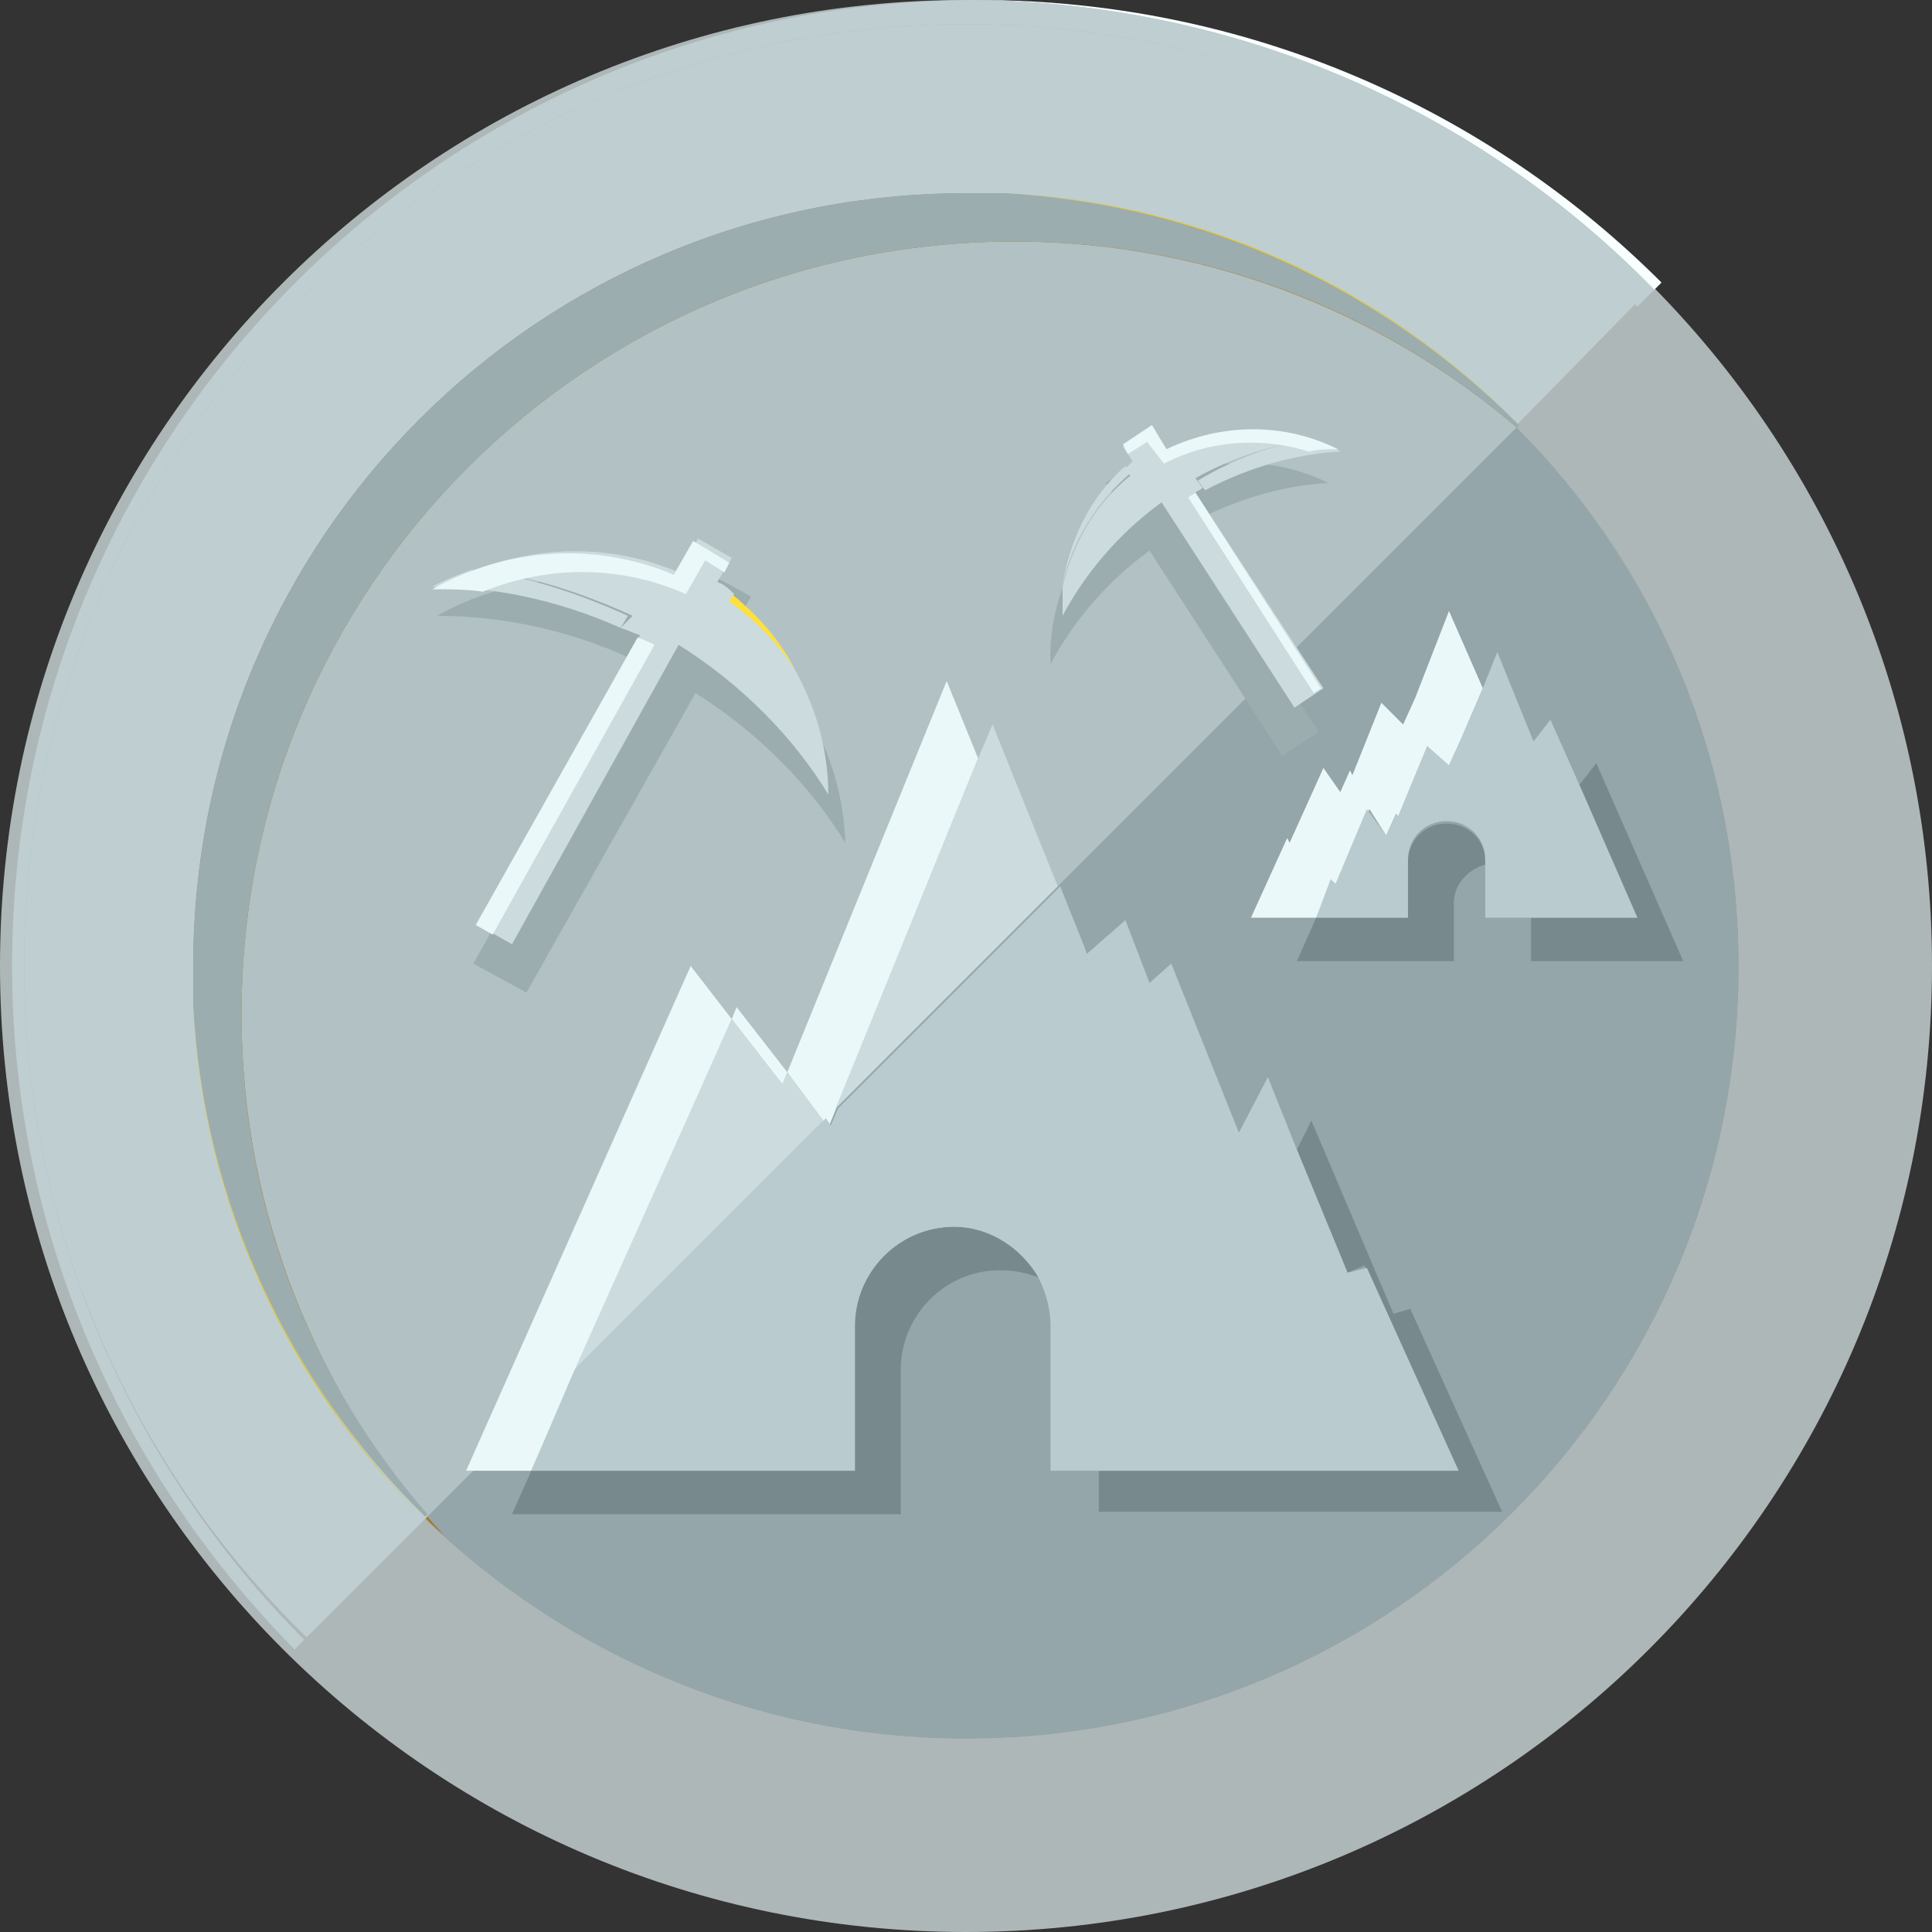 <?xml version="1.0" encoding="utf-8"?>
<!-- Generator: Adobe Illustrator 21.1.0, SVG Export Plug-In . SVG Version: 6.00 Build 0)  -->
<svg version="1.1" id="レイヤー_1" xmlns="http://www.w3.org/2000/svg" xmlns:xlink="http://www.w3.org/1999/xlink" x="0px"
	 y="0px" viewBox="0 0 80 80" style="enable-background:new 0 0 80 80;" xml:space="preserve">
<rect x="0" y="0" width="80" height="80" fill="#333333" stroke="none"/>
<style type="text/css">
	.st0{fill:#AEB7B7;}
	.st1{fill:#B2C1C3;}
	.st2{fill:#94A6A9;}
	.st3{fill:#AF7519;}
	.st4{fill:#F9FFFF;}
	.st5{fill:#BFCED0;}
	.st6{fill:#DDC438;}
	.st7{fill:#9CADAF;}
	.st8{fill:#EBF8F9;}
	.st9{fill:#77898C;}
	.st10{fill:#B9CBCE;}
	.st11{fill:#FFE138;}
	.st12{fill:#CCDBDD;}
	.st13{fill:none;}
</style>
<path class="st0" d="M80,40c0,22.1-17.9,40-40,40C17.9,80,0,62.1,0,40C0,17.9,17.9,0,40,0C62.1,0,80,17.9,80,40"/>
<g>
	<path class="st1" d="M40,8C22.3,8,8,22.3,8,40c0,9,3.7,17.1,9.6,22.9l45.2-45.2C57.1,11.7,49,8,40,8z"/>
	<path class="st2" d="M17.6,62.9C23.4,68.5,31.3,72,40,72c17.7,0,32-14.3,32-32c0-8.7-3.5-16.6-9.1-22.4L17.6,62.9z"/>
</g>
<title>medal08-gold</title>
<desc>Created with Sketch.</desc>
<g>
	<path class="st3" d="M10,42c0-17.7,14.3-32,32-32c8.3,0,15.9,3.2,21.6,8.4C57.8,12,49.3,8,40,8C22.3,8,8,22.3,8,40
		c0,9.3,4,17.8,10.4,23.6C13.2,57.9,10,50.3,10,42"/>
	<path class="st4" d="M40.5,0h-0.3c11.1,0.1,21.1,4.6,28.3,12l0.3-0.3C61.6,4.5,51.6,0,40.5,0"/>
	<path class="st5" d="M40.3,0C18.3,0.1,0.5,18,0.5,40c0,11,4.5,21,11.7,28.3l0.4-0.4C5.5,60.8,1,50.9,1,40C1,18.5,18.5,1,40,1
		c10.9,0,20.8,4.5,27.8,11.7l0.7-0.7C61.3,4.6,51.3,0.1,40.3,0"/>
	<path class="st5" d="M40,1C18.5,1,1,18.5,1,40c0,10.9,4.5,20.8,11.7,27.8l5-5C12.1,57.4,8.5,49.9,8,41.6l0-0.2v0l0-0.1v0l0-0.1v0
		l0-0.1v0c0,0,0,0,0-0.1v0l0-0.1v0l0-0.1l0,0v-0.1c0,0,0,0,0,0v-0.1c0,0,0,0,0,0v-0.1c0,0,0,0,0,0v-0.2l0,0V40C8,22.3,22.3,8,40,8
		h0.3c0,0,0,0,0,0h0.1c0,0,0,0,0.1,0h0l0.1,0h0l0.1,0h0l0.1,0c0,0,0,0,0,0c0,0,0,0,0.1,0h0l0.1,0h0l0.1,0c0,0,0,0,0,0
		c0,0,0.1,0,0.1,0h0l0.1,0h0l0.2,0c8.3,0.4,15.8,4,21.3,9.6l4.9-5C60.8,5.5,50.9,1,40,1"/>
	<path class="st6" d="M8,41.6c0.4,8.3,4,15.8,9.6,21.3l0,0C12.1,57.4,8.5,49.9,8,41.6 M8,41.4l0,0.2L8,41.4 M8,41.3
		C8,41.3,8,41.4,8,41.3C8,41.4,8,41.3,8,41.3 M8,41.2C8,41.2,8,41.3,8,41.2C8,41.3,8,41.2,8,41.2 M8,41.1L8,41.1
		C8,41.1,8,41.1,8,41.1 M8,41C8,41,8,41,8,41C8,41,8,41,8,41 M8,40.9C8,40.9,8,40.9,8,40.9C8,40.9,8,40.9,8,40.9 M8,40.8L8,40.8
		L8,40.8 M8,40.7L8,40.7L8,40.7 M8,40.6L8,40.6L8,40.6 M8,40.5L8,40.5L8,40.5 M8,40.4L8,40.4L8,40.4 M8,40.3L8,40.3L8,40.3 M8,40.1
		L8,40.1L8,40.1 M8,40v0.1V40 M41.6,8c8.3,0.4,15.8,4,21.3,9.6l0,0C57.4,12.1,50,8.5,41.6,8 M41.4,8l0.2,0L41.4,8 M41.3,8
		C41.3,8,41.4,8,41.3,8C41.4,8,41.3,8,41.3,8 M41.2,8L41.2,8C41.3,8,41.2,8,41.2,8 M41.1,8L41.1,8L41.1,8 M41,8L41,8L41,8 M40.9,8
		C40.9,8,40.9,8,40.9,8C40.9,8,40.9,8,40.9,8 M40.8,8L40.8,8L40.8,8 M40.7,8L40.7,8L40.7,8 M40.6,8L40.6,8L40.6,8 M40.5,8L40.5,8
		L40.5,8 M40.4,8L40.4,8L40.4,8 M40.3,8L40.3,8L40.3,8 M40.1,8L40.1,8L40.1,8 M40,8h0.1H40"/>
	<path class="st7" d="M40,8C22.3,8,8,22.3,8,40v0.3l0,0v0.1l0,0.1v0c0,0,0,0,0,0.1v0l0,0.1v0c0,0,0,0,0,0.1l0,0c0,0,0,0,0,0.1v0
		c0,0,0,0,0,0.1v0l0,0.1l0,0c0,0,0,0.1,0,0.1v0l0,0.1v0l0,0.2c0.4,8.3,4,15.8,9.6,21.3l0.1-0.1C12.9,57.2,10,50,10,42
		c0-17.7,14.3-32,32-32c8,0,15.2,2.9,20.8,7.7l0.1-0.1C57.4,12.1,50,8.5,41.6,8l-0.2,0h0c0,0-0.1,0-0.1,0h0l-0.1,0h0l-0.1,0h0L41,8
		h0l-0.1,0h0l-0.1,0l0,0h-0.1c0,0,0,0,0,0h-0.1c0,0,0,0,0,0h-0.1l0,0H40"/>
</g>
<path class="st0" d="M67.8,12.7l-5,5C68.5,23.4,72,31.3,72,40c0,17.7-14.3,32-32,32c-8.7,0-16.6-3.5-22.4-9.1l-4.9,4.9
	C19.7,74.7,29.4,79,40,79c21.5,0,39-17.5,39-39C79,29.4,74.7,19.7,67.8,12.7"/>
<g>
	<polygon class="st8" points="55.4,36.7 56.7,33.5 57.4,34.6 57.8,33.7 57.9,33.8 59.1,30.9 60,31.7 60.5,30.6 61.4,28.5 60,25.3 
		58.6,28.9 58.1,30 57.2,29.1 56,32.1 55.9,31.9 55.5,32.8 54.8,31.8 53.4,34.9 53.3,34.7 51.8,38 54.5,38 55.2,36.5 	"/>
	<polygon class="st8" points="40.5,31.4 39.2,28.2 32.6,44.4 34.3,46.7 	"/>
	<polygon class="st8" points="28.6,40 19.3,60.9 22,60.9 30.3,42.2 	"/>
	<path class="st9" d="M59.9,34.1c-0.9,0-1.6,0.7-1.6,1.6v0.6V38h-2.1h-1.7l-0.8,1.8h4.4h2.1V38v-0.6c0-0.8,0.6-1.4,1.3-1.6v-0.2
		C61.5,34.8,60.8,34.1,59.9,34.1z"/>
	<polygon class="st9" points="66.1,31.6 65.4,32.5 67.8,38 64.8,38 63.4,38 63.4,39.8 66.7,39.8 69.7,39.8 	"/>
	<path class="st10" d="M65.4,32.5l-1.2-2.7l-0.7,0.9L62,27l-0.6,1.5l-0.9,2.1L60,31.7l-0.9-0.8l-1.2,2.9l-0.1-0.1l-0.4,0.9l-0.8-1.1
		l-1.3,3.1l-0.2-0.2L54.5,38h1.7h2.1v-1.8v-0.6c0-0.9,0.7-1.6,1.6-1.6c0.9,0,1.6,0.7,1.6,1.6v0.2V38h1.9h1.4h3L65.4,32.5z"/>
	<path class="st9" d="M39.5,50.8c-2.2,0-4.1,1.8-4.1,4.1v6H27h-5l-0.8,1.8h7.7h8.4v-6c0-2.2,1.8-4.1,4.1-4.1c0.6,0,1.1,0.1,1.6,0.3
		C42.4,51.6,41.1,50.8,39.5,50.8z"/>
	<polygon class="st9" points="57.7,54.4 54.3,46.4 53.7,47.6 55.8,52.7 56.5,52.4 60.3,60.9 49,60.9 45.5,60.9 45.5,62.6 50.9,62.6 
		62.2,62.6 58.4,54.2 	"/>
	<polygon class="st8" points="32.6,44.4 30.5,41.7 30.3,42.2 32.4,44.9 	"/>
</g>
<g>
	<path class="st7" d="M30.3,26.1l0.8-1.4l-2.2-1.2l-0.8,1.4c-3.3-1.4-7-1.1-10,0.6c2.7,0,5.7,0.6,8.5,2l-7,12.4l2.2,1.2l7-12.4
		c2.7,1.7,4.8,3.9,6.2,6.2C34.9,31.5,33.2,28.2,30.3,26.1z"/>
	<path class="st7" d="M55,20c-2.2-1.1-4.8-1.1-7.1,0l-0.6-1l-1.5,1l0.6,1c-2,1.6-3,4.1-2.9,6.5c0.9-1.7,2.3-3.4,4.1-4.7l5.5,8.5
		l1.5-1l-5.5-8.5C51,20.7,53.1,20.1,55,20z"/>
</g>
<g>
	<path class="st11" d="M32.9,27.7c-0.6-1.2-1.5-2.2-2.6-3.1l-0.2,0.3C31.2,25.7,32.1,26.7,32.9,27.7z"/>
	<path class="st12" d="M19.5,23.6c-0.5,0.2-1.1,0.4-1.6,0.7c2.5,0,5.1,0.5,7.8,1.7l0.3-0.5C23.8,24.5,21.6,23.8,19.5,23.6z"/>
	<path class="st12" d="M28.1,26.7c2.7,1.7,4.8,3.9,6.2,6.2c0-1.8-0.5-3.6-1.4-5.2c-0.7-1.1-1.6-2-2.7-2.8l0.2-0.3
		c-0.2-0.2-0.4-0.4-0.7-0.5l0.6-1l-1.4-0.8l-0.8,1.4c-2.8-1.2-5.8-1.1-8.4-0.1c2.1,0.2,4.3,0.9,6.5,1.9L25.7,26
		c0.3,0.1,0.5,0.2,0.8,0.3l-6.7,12l1.4,0.8L28.1,26.7z"/>
</g>
<path class="st8" d="M28.4,24.6l0.8-1.4l0.8,0.5l0.2-0.4l-1.5-0.9l-0.8,1.4c-3.3-1.4-7-1.1-10,0.6c0.7,0,1.4,0,2.1,0.1
	C22.7,23.4,25.7,23.4,28.4,24.6z"/>
<path class="st8" d="M26.4,26.4l-6.7,11.9l0.7,0.4l6.7-12C26.9,26.6,26.7,26.5,26.4,26.4z"/>
<g>
	<path class="st12" d="M46.8,19.6l-0.2-0.3c-1.5,1.3-2.3,3.1-2.6,4.9C44.4,22.4,45.4,20.8,46.8,19.6z"/>
	<path class="st12" d="M54.3,18.2c-1.6,0.2-3.2,0.8-4.7,1.7l0.3,0.4c1.9-1,3.8-1.5,5.6-1.6C55.1,18.4,54.7,18.3,54.3,18.2z"/>
	<path class="st12" d="M54.3,18.2c-1.9-0.6-4.1-0.5-6,0.5l-0.6-1l-1.2,0.8l0.4,0.6c-0.1,0.1-0.2,0.2-0.3,0.3l0.2,0.3
		c-1.5,1.2-2.4,2.9-2.8,4.6C44,24.6,44,25.1,44,25.5c0.9-1.7,2.3-3.4,4.1-4.7l5.5,8.5l1.2-0.8l-5.3-8.1c0.1-0.1,0.2-0.1,0.3-0.2
		l-0.3-0.4C51.1,18.9,52.8,18.4,54.3,18.2z"/>
</g>
<path class="st8" d="M54.4,28.7l0.3-0.2l-5.2-8.1c-0.1,0.1-0.2,0.1-0.3,0.2L54.4,28.7z"/>
<path class="st8" d="M48.2,19.2c1.9-1,4.1-1.1,6-0.5c0.4-0.1,0.8-0.1,1.2-0.1c-2.2-1.1-4.8-1.1-7.1,0l-0.6-1l-1.2,0.8l0.2,0.4
	l0.8-0.5L48.2,19.2z"/>
<g>
	<polygon class="st13" points="34.6,45.9 34.1,46.4 34.3,46.7 	"/>
	<polygon class="st12" points="32.6,44.4 32.4,44.9 30.3,42.2 23.8,56.7 34.1,46.4 	"/>
	<polygon class="st12" points="41.1,30 40.5,31.4 34.6,45.9 43.8,36.7 	"/>
	<path class="st10" d="M55.8,52.7l-2.1-5.1l-1.2-3l-1.2,2.3l-2.8-7l-0.9,0.8l-1-2.6L45,39.5l-0.1-0.3l-1-2.5l-9.2,9.2l-0.3,0.7
		l-0.2-0.3L23.8,56.7L22,60.9h5h8.4v-6c0-2.2,1.8-4.1,4.1-4.1c1.5,0,2.8,0.9,3.5,2.1c0.3,0.6,0.5,1.3,0.5,2v1.5v4.5h1.9H49h11.4
		l-3.8-8.4L55.8,52.7z"/>
</g>
</svg>
